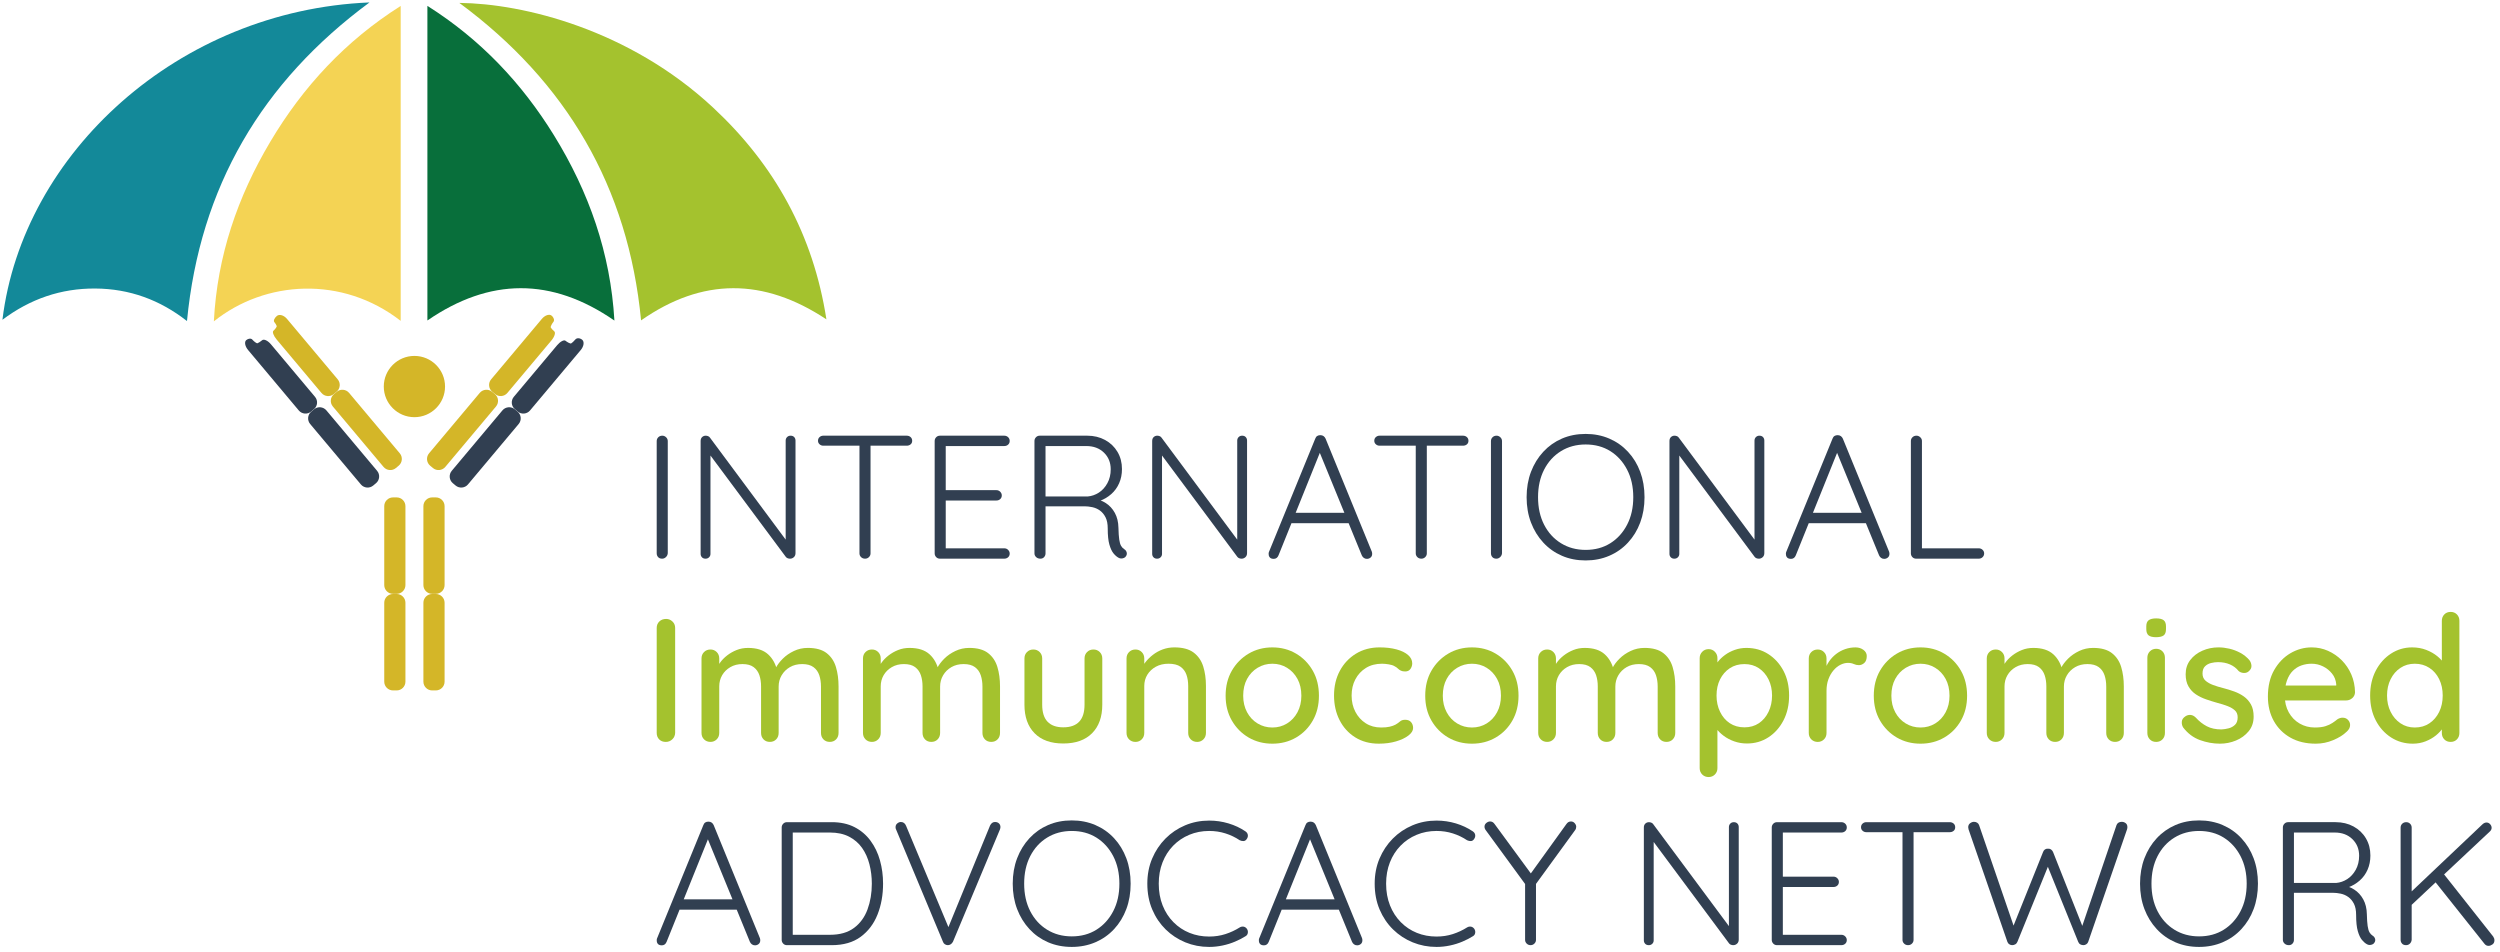 <?xml version="1.0" encoding="UTF-8"?>
<!-- Generator: Adobe Illustrator 16.0.0, SVG Export Plug-In . SVG Version: 6.00 Build 0)  -->
<svg xmlns="http://www.w3.org/2000/svg" xmlns:xlink="http://www.w3.org/1999/xlink" version="1.1" id="Calque_1" x="0px" y="0px" width="514px" height="195.778px" viewBox="0 0 514 195.778" xml:space="preserve">
<path fill="#D4B628" d="M83.358,120.295c0,0.99-0.81,1.798-1.799,1.798h-0.758c-0.989,0-1.799-0.809-1.799-1.798v-16.228  c0-0.99,0.81-1.8,1.799-1.8h0.758c0.989,0,1.799,0.81,1.799,1.8V120.295z"></path>
<path fill="#D4B628" d="M83.358,140.152c0,0.99-0.81,1.799-1.799,1.799h-0.758c-0.989,0-1.799-0.809-1.799-1.799v-16.229  c0-0.99,0.81-1.799,1.799-1.799h0.758c0.989,0,1.799,0.809,1.799,1.799V140.152z"></path>
<path fill="#D4B628" d="M91.407,120.295c0,0.99-0.81,1.798-1.799,1.798H88.85c-0.989,0-1.799-0.809-1.799-1.798v-16.228  c0-0.99,0.81-1.8,1.799-1.8h0.758c0.989,0,1.799,0.81,1.799,1.8V120.295z"></path>
<path fill="#D4B628" d="M91.407,140.152c0,0.99-0.81,1.799-1.799,1.799H88.85c-0.989,0-1.799-0.809-1.799-1.799v-16.229  c0-0.99,0.81-1.799,1.799-1.799h0.758c0.989,0,1.799,0.809,1.799,1.799V140.152z"></path>
<path fill="#313F51" d="M77.535,96.804c0.636,0.758,0.536,1.899-0.222,2.535l-0.58,0.487c-0.758,0.636-1.899,0.535-2.535-0.223  L63.767,87.172c-0.636-0.758-0.536-1.898,0.222-2.534l0.58-0.487c0.758-0.637,1.899-0.537,2.535,0.221L77.535,96.804z"></path>
<path fill="#D4B628" d="M82.198,93.204c0.636,0.758,0.536,1.899-0.222,2.535l-0.58,0.487c-0.758,0.636-1.899,0.536-2.535-0.222  L68.43,83.572c-0.636-0.758-0.536-1.898,0.222-2.534l0.58-0.487c0.758-0.637,1.898-0.537,2.535,0.221L82.198,93.204z"></path>
<path fill="#313F51" d="M92.875,96.804c-0.636,0.758-0.536,1.899,0.222,2.535l0.58,0.487c0.758,0.636,1.899,0.535,2.535-0.223  l10.431-12.432c0.636-0.758,0.536-1.898-0.222-2.534l-0.58-0.487c-0.758-0.637-1.898-0.537-2.535,0.221L92.875,96.804z"></path>
<path fill="#D4B628" d="M88.211,93.204c-0.636,0.758-0.536,1.899,0.222,2.535l0.58,0.487c0.758,0.636,1.899,0.536,2.535-0.222  l10.431-12.432c0.636-0.758,0.536-1.898-0.222-2.534l-0.58-0.487c-0.758-0.637-1.899-0.537-2.535,0.221L88.211,93.204z"></path>
<path fill="#D4B628" d="M59.003,65.562c-0.636-0.758-1.572-1.029-2.08-0.603c-0.509,0.427-0.745,0.989-0.525,1.251  c0.219,0.262,0.442,0.627,0.494,0.812c0.052,0.185-0.399,0.75-0.674,0.981s0.02,1.04,0.656,1.798l9.224,10.993  c0.636,0.758,1.776,0.857,2.534,0.221l0.581-0.487c0.758-0.636,0.857-1.776,0.221-2.534L59.003,65.562z"></path>
<path fill="#D4B628" d="M113.96,68.125c-0.317-0.266-0.644-0.625-0.728-0.798c-0.083-0.173,0.288-0.839,0.55-1.151  c0.263-0.313,0.095-0.889-0.371-1.28c-0.467-0.392-1.369-0.092-2.005,0.666l-10.431,12.432c-0.636,0.758-0.537,1.898,0.221,2.534  l0.581,0.487c0.758,0.636,1.898,0.536,2.534-0.222l9.069-10.807C114.016,69.228,114.277,68.391,113.96,68.125"></path>
<path fill="#313F51" d="M55.702,70.785c-0.636-0.758-1.444-1.136-1.797-0.841c-0.352,0.295-0.791,0.58-0.976,0.632  c-0.185,0.052-0.776-0.429-1.038-0.741c-0.262-0.313-0.829-0.272-1.26,0.09c-0.432,0.362-0.264,1.278,0.372,2.036l10.431,12.432  c0.636,0.758,1.777,0.858,2.535,0.222l0.58-0.487c0.758-0.636,0.858-1.777,0.222-2.535L55.702,70.785z"></path>
<path fill="#313F51" d="M119.703,69.861c-0.473-0.397-1.109-0.424-1.414-0.061s-0.696,0.729-0.869,0.812  c-0.173,0.084-0.837-0.286-1.147-0.547c-0.311-0.26-1.085,0.147-1.721,0.905l-8.914,10.622c-0.636,0.758-0.536,1.899,0.222,2.535  l0.58,0.487c0.758,0.636,1.899,0.536,2.535-0.222l10.431-12.431C120.042,71.203,120.176,70.258,119.703,69.861"></path>
<path fill="#A4C22E" d="M131.806,65.871c12.581-8.801,25.2-8.768,38.103-0.212c-2.686-17.353-10.607-31.724-23.294-43.539  C129.385,6.076,107.606,0.732,94.438,0.596C116.418,16.822,129.163,38.407,131.806,65.871"></path>
<path fill="#138999" d="M75.971,0.5C36.707,2.124,4.675,31.464,0.5,65.745c5.716-4.292,12.039-6.467,19.082-6.425  c7.043,0.041,13.312,2.339,18.861,6.689C41.1,38.441,53.83,16.848,75.971,0.5"></path>
<path fill="#086F3B" d="M126.323,65.908c-0.805-13.87-5.232-26.432-12.421-38.081C107.259,17.062,98.77,8.085,87.872,1.209v64.681  C100.666,57.103,113.387,56.976,126.323,65.908"></path>
<path fill="#F4D354" d="M82.381,65.97V1.221C71.029,8.405,62.298,17.824,55.577,29.132c-6.724,11.312-10.906,23.446-11.608,36.939  C54.507,57.624,70.357,56.616,82.381,65.97"></path>
<path fill="#D4B628" d="M91.501,79.474c0,3.478-2.819,6.297-6.297,6.297c-3.477,0-6.297-2.819-6.297-6.297s2.82-6.297,6.297-6.297  C88.683,73.177,91.501,75.996,91.501,79.474"></path>
<path fill="#313F51" d="M137.293,113.744c-0.024,0.312-0.15,0.578-0.379,0.795c-0.23,0.216-0.487,0.325-0.776,0.325  c-0.362,0-0.638-0.109-0.831-0.325c-0.194-0.217-0.289-0.482-0.289-0.795V90.697c0-0.313,0.108-0.579,0.324-0.795  c0.218-0.216,0.494-0.325,0.832-0.325c0.288,0,0.547,0.109,0.777,0.325c0.227,0.216,0.342,0.482,0.342,0.795V113.744z"></path>
<path fill="#313F51" d="M162.545,89.577c0.313,0,0.56,0.096,0.741,0.288c0.181,0.194,0.27,0.434,0.27,0.723v23.121  c0,0.36-0.114,0.643-0.342,0.848c-0.23,0.204-0.488,0.308-0.778,0.308c-0.167,0-0.33-0.029-0.486-0.09  c-0.158-0.061-0.284-0.151-0.38-0.272l-16.111-21.674l0.613-0.361v21.421c0,0.267-0.096,0.494-0.288,0.687  c-0.195,0.193-0.434,0.29-0.724,0.29c-0.313,0-0.56-0.097-0.741-0.29c-0.179-0.192-0.27-0.42-0.27-0.687V90.66  c0-0.336,0.103-0.601,0.307-0.795c0.205-0.192,0.451-0.288,0.741-0.288c0.144,0,0.301,0.031,0.469,0.09  c0.169,0.06,0.301,0.163,0.398,0.307l15.931,21.458l-0.361,0.651V90.588c0-0.289,0.095-0.529,0.289-0.723  C162.014,89.673,162.255,89.577,162.545,89.577"></path>
<path fill="#313F51" d="M169.264,91.636c-0.289,0-0.542-0.097-0.758-0.289c-0.218-0.193-0.325-0.434-0.325-0.722  c0-0.313,0.107-0.566,0.325-0.76c0.216-0.192,0.469-0.288,0.758-0.288h17.159c0.313,0,0.579,0.096,0.795,0.288  c0.218,0.194,0.325,0.447,0.325,0.76s-0.107,0.559-0.325,0.739c-0.216,0.181-0.482,0.272-0.795,0.272H169.264z M177.862,114.864  c-0.338,0-0.614-0.109-0.831-0.325c-0.217-0.217-0.324-0.47-0.324-0.758V90.769h2.275v23.012c0,0.288-0.109,0.541-0.325,0.758  C178.439,114.755,178.175,114.864,177.862,114.864"></path>
<path fill="#313F51" d="M193.25,89.577h13.222c0.313,0,0.578,0.103,0.795,0.307c0.216,0.205,0.325,0.463,0.325,0.776  s-0.109,0.566-0.325,0.759c-0.217,0.194-0.482,0.289-0.795,0.289h-12.39l0.36-0.614v10.151l-0.397-0.47h10.801  c0.313,0,0.579,0.108,0.795,0.325c0.216,0.217,0.325,0.47,0.325,0.76c0,0.312-0.109,0.565-0.325,0.758  c-0.216,0.192-0.482,0.288-0.795,0.288h-10.729l0.325-0.36v10.403l-0.179-0.216h12.209c0.313,0,0.578,0.107,0.795,0.323  c0.216,0.219,0.325,0.472,0.325,0.76c0,0.312-0.109,0.565-0.325,0.758c-0.217,0.193-0.482,0.29-0.795,0.29H193.25  c-0.313,0-0.572-0.109-0.776-0.325c-0.204-0.217-0.307-0.47-0.307-0.758V90.66c0-0.289,0.103-0.542,0.307-0.758  C192.678,89.686,192.938,89.577,193.25,89.577"></path>
<path fill="#313F51" d="M213.914,114.863c-0.361,0-0.657-0.107-0.885-0.324c-0.229-0.218-0.344-0.471-0.344-0.759v-23.12  c0-0.29,0.103-0.543,0.308-0.759c0.204-0.216,0.463-0.325,0.776-0.325h9.754c1.373,0,2.6,0.296,3.685,0.885  c1.084,0.591,1.933,1.404,2.546,2.439c0.615,1.035,0.922,2.215,0.922,3.539c0,1.06-0.193,2.03-0.578,2.909  c-0.385,0.879-0.927,1.626-1.626,2.239c-0.699,0.614-1.481,1.079-2.349,1.391l-1.264-0.433c0.891,0.096,1.722,0.391,2.493,0.885  s1.391,1.169,1.861,2.023c0.469,0.854,0.716,1.873,0.74,3.053c0.025,1.035,0.077,1.842,0.163,2.419  c0.084,0.578,0.21,1.012,0.379,1.301c0.169,0.29,0.385,0.519,0.65,0.688c0.241,0.144,0.404,0.35,0.488,0.613  c0.083,0.266,0.054,0.519-0.09,0.76c-0.097,0.191-0.241,0.33-0.434,0.414c-0.192,0.085-0.385,0.127-0.577,0.127  c-0.194,0-0.375-0.049-0.543-0.146c-0.361-0.191-0.71-0.492-1.048-0.902c-0.336-0.409-0.62-1.011-0.848-1.807  c-0.229-0.795-0.344-1.902-0.344-3.323c0-0.938-0.15-1.704-0.451-2.295c-0.301-0.589-0.687-1.052-1.155-1.39  c-0.471-0.337-0.988-0.566-1.554-0.688c-0.566-0.119-1.103-0.18-1.608-0.18h-8.417l0.397-0.541v10.223  c0,0.288-0.096,0.541-0.288,0.759C214.479,114.756,214.226,114.863,213.914,114.863 M214.564,102.076h9.068  c0.817-0.072,1.583-0.338,2.293-0.796c0.71-0.457,1.295-1.101,1.752-1.932c0.457-0.832,0.687-1.789,0.687-2.872  c0-1.373-0.465-2.511-1.391-3.415c-0.927-0.902-2.137-1.353-3.631-1.353h-8.634l0.253-0.471v11.344L214.564,102.076z"></path>
<path fill="#313F51" d="M255.385,89.577c0.312,0,0.561,0.096,0.74,0.288c0.182,0.194,0.271,0.434,0.271,0.723v23.121  c0,0.36-0.114,0.643-0.342,0.848c-0.229,0.204-0.487,0.308-0.778,0.308c-0.167,0-0.331-0.029-0.486-0.09  c-0.158-0.061-0.284-0.151-0.38-0.272l-16.111-21.674l0.613-0.361v21.421c0,0.267-0.096,0.494-0.288,0.687  c-0.195,0.193-0.434,0.29-0.724,0.29c-0.313,0-0.56-0.097-0.741-0.29c-0.179-0.192-0.27-0.42-0.27-0.687V90.66  c0-0.336,0.103-0.601,0.307-0.795c0.205-0.192,0.451-0.288,0.741-0.288c0.144,0,0.301,0.031,0.469,0.09  c0.169,0.06,0.301,0.163,0.398,0.307l15.931,21.458l-0.361,0.651V90.588c0-0.289,0.095-0.529,0.289-0.723  C254.854,89.673,255.095,89.577,255.385,89.577"></path>
<path fill="#313F51" d="M271.641,92.396l-8.779,21.782c-0.097,0.24-0.229,0.422-0.396,0.543c-0.17,0.12-0.362,0.18-0.58,0.18  c-0.36,0-0.626-0.091-0.793-0.272c-0.169-0.18-0.253-0.401-0.253-0.667c-0.025-0.119-0.013-0.264,0.035-0.433l9.537-23.337  c0.097-0.266,0.234-0.453,0.416-0.56c0.181-0.109,0.391-0.163,0.632-0.163c0.265,0,0.488,0.066,0.669,0.198  c0.181,0.133,0.319,0.308,0.414,0.525l9.502,23.228c0.047,0.145,0.072,0.289,0.072,0.434c0,0.338-0.109,0.596-0.325,0.775  c-0.218,0.182-0.47,0.272-0.758,0.272c-0.242,0-0.453-0.066-0.634-0.199c-0.18-0.131-0.319-0.306-0.416-0.523l-8.993-21.963  L271.641,92.396z M264.958,107.567l0.903-2.131h11.198l0.434,2.131H264.958z"></path>
<path fill="#313F51" d="M283.635,91.636c-0.289,0-0.541-0.097-0.757-0.289c-0.219-0.193-0.325-0.434-0.325-0.722  c0-0.313,0.106-0.566,0.325-0.76c0.216-0.192,0.468-0.288,0.757-0.288h17.16c0.312,0,0.578,0.096,0.795,0.288  c0.217,0.194,0.324,0.447,0.324,0.76s-0.107,0.559-0.324,0.739c-0.217,0.181-0.482,0.272-0.795,0.272H283.635z M292.232,114.864  c-0.338,0-0.613-0.109-0.83-0.325c-0.217-0.217-0.324-0.47-0.324-0.758V90.769h2.275v23.012c0,0.288-0.109,0.541-0.326,0.758  C292.811,114.755,292.547,114.864,292.232,114.864"></path>
<path fill="#313F51" d="M308.814,113.744c-0.023,0.312-0.15,0.578-0.379,0.795c-0.23,0.216-0.488,0.325-0.777,0.325  c-0.361,0-0.637-0.109-0.83-0.325c-0.195-0.217-0.289-0.482-0.289-0.795V90.697c0-0.313,0.107-0.579,0.324-0.795  c0.217-0.216,0.494-0.325,0.832-0.325c0.287,0,0.547,0.109,0.777,0.325c0.227,0.216,0.342,0.482,0.342,0.795V113.744z"></path>
<path fill="#313F51" d="M338.113,102.22c0,1.904-0.297,3.645-0.887,5.221c-0.588,1.577-1.426,2.95-2.512,4.117  c-1.082,1.169-2.363,2.073-3.846,2.709c-1.48,0.639-3.102,0.959-4.859,0.959c-1.781,0-3.406-0.32-4.877-0.959  c-1.471-0.636-2.746-1.54-3.828-2.709c-1.084-1.167-1.928-2.54-2.531-4.117c-0.6-1.576-0.902-3.316-0.902-5.221  c0-1.902,0.303-3.642,0.902-5.22c0.604-1.577,1.447-2.95,2.531-4.117c1.082-1.169,2.357-2.071,3.828-2.71  c1.471-0.638,3.096-0.957,4.877-0.957c1.758,0,3.379,0.319,4.859,0.957c1.482,0.639,2.764,1.541,3.846,2.71  c1.086,1.167,1.924,2.54,2.512,4.117C337.816,98.578,338.113,100.317,338.113,102.22 M335.801,102.22  c0-2.143-0.42-4.028-1.266-5.653c-0.844-1.626-1.992-2.896-3.447-3.812c-1.459-0.914-3.152-1.371-5.078-1.371  c-1.902,0-3.596,0.457-5.074,1.371c-1.482,0.916-2.637,2.186-3.469,3.812c-0.832,1.625-1.246,3.51-1.246,5.653  c0,2.146,0.414,4.029,1.246,5.655c0.832,1.624,1.986,2.896,3.469,3.81c1.479,0.916,3.172,1.373,5.074,1.373  c1.926,0,3.619-0.457,5.078-1.373c1.455-0.914,2.604-2.186,3.447-3.81C335.381,106.249,335.801,104.365,335.801,102.22"></path>
<path fill="#313F51" d="M361.734,89.577c0.316,0,0.562,0.096,0.742,0.288c0.182,0.194,0.27,0.434,0.27,0.723v23.121  c0,0.36-0.113,0.643-0.342,0.848c-0.229,0.204-0.486,0.308-0.777,0.308c-0.168,0-0.33-0.029-0.486-0.09  c-0.158-0.061-0.285-0.151-0.379-0.272l-16.113-21.674l0.615-0.361v21.421c0,0.267-0.098,0.494-0.289,0.687  c-0.193,0.193-0.434,0.29-0.723,0.29c-0.314,0-0.562-0.097-0.74-0.29c-0.18-0.192-0.271-0.42-0.271-0.687V90.66  c0-0.336,0.104-0.601,0.307-0.795c0.205-0.192,0.453-0.288,0.74-0.288c0.145,0,0.303,0.031,0.471,0.09  c0.168,0.06,0.299,0.163,0.396,0.307l15.932,21.458l-0.361,0.651V90.588c0-0.289,0.096-0.529,0.291-0.723  C361.207,89.673,361.447,89.577,361.734,89.577"></path>
<path fill="#313F51" d="M377.992,92.396l-8.777,21.782c-0.098,0.24-0.23,0.422-0.398,0.543c-0.168,0.12-0.361,0.18-0.578,0.18  c-0.359,0-0.627-0.091-0.795-0.272c-0.166-0.18-0.252-0.401-0.252-0.667c-0.023-0.119-0.012-0.264,0.035-0.433l9.537-23.337  c0.096-0.266,0.236-0.453,0.418-0.56c0.178-0.109,0.391-0.163,0.631-0.163c0.266,0,0.488,0.066,0.668,0.198  c0.184,0.133,0.32,0.308,0.414,0.525l9.502,23.228c0.047,0.145,0.074,0.289,0.074,0.434c0,0.338-0.109,0.596-0.328,0.775  c-0.217,0.182-0.469,0.272-0.758,0.272c-0.24,0-0.453-0.066-0.631-0.199c-0.18-0.131-0.32-0.306-0.416-0.523l-8.994-21.963  L377.992,92.396z M371.311,107.567l0.902-2.131h11.197l0.436,2.131H371.311z"></path>
<path fill="#313F51" d="M406.82,112.732c0.312,0,0.58,0.104,0.795,0.308c0.217,0.205,0.326,0.45,0.326,0.74  c0,0.313-0.109,0.572-0.326,0.776c-0.215,0.204-0.482,0.307-0.795,0.307h-12.861c-0.311,0-0.57-0.107-0.777-0.323  c-0.201-0.219-0.305-0.472-0.305-0.76v-23.12c0-0.29,0.109-0.543,0.324-0.759c0.217-0.216,0.494-0.325,0.832-0.325  c0.287,0,0.547,0.109,0.775,0.325c0.229,0.216,0.344,0.469,0.344,0.759v22.686l-0.688-0.614H406.82z"></path>
<path fill="#A4C22E" d="M138.811,150.697c-0.024,0.529-0.223,0.969-0.595,1.318c-0.375,0.348-0.813,0.523-1.319,0.523  c-0.579,0-1.036-0.176-1.373-0.523c-0.338-0.35-0.505-0.789-0.505-1.318v-21.604c0-0.529,0.18-0.969,0.541-1.318  c0.361-0.35,0.832-0.523,1.409-0.523c0.481,0,0.909,0.174,1.282,0.523s0.56,0.789,0.56,1.318V150.697z"></path>
<path fill="#A4C22E" d="M153.802,133.212c1.783,0,3.156,0.439,4.119,1.318c0.963,0.879,1.6,2.064,1.915,3.559l-0.579-0.182  l0.253-0.578c0.313-0.625,0.789-1.258,1.427-1.896c0.638-0.639,1.402-1.168,2.295-1.59c0.89-0.422,1.841-0.631,2.853-0.631  c1.662,0,2.95,0.355,3.866,1.064c0.914,0.711,1.553,1.662,1.913,2.854c0.362,1.191,0.543,2.523,0.543,3.992v9.574  c0,0.529-0.169,0.967-0.506,1.318c-0.338,0.348-0.772,0.521-1.301,0.521s-0.963-0.174-1.301-0.521  c-0.336-0.352-0.505-0.789-0.505-1.318v-9.537c0-0.844-0.115-1.613-0.343-2.312c-0.229-0.699-0.626-1.258-1.192-1.68  c-0.566-0.422-1.343-0.633-2.33-0.633c-0.964,0-1.806,0.211-2.529,0.633c-0.722,0.422-1.288,0.98-1.698,1.68  c-0.409,0.699-0.613,1.469-0.613,2.312v9.537c0,0.529-0.169,0.967-0.506,1.318c-0.338,0.348-0.772,0.521-1.301,0.521  c-0.53,0-0.964-0.174-1.301-0.521c-0.338-0.352-0.505-0.789-0.505-1.318v-9.574c0-0.842-0.115-1.607-0.343-2.295  c-0.229-0.686-0.62-1.238-1.174-1.66c-0.554-0.422-1.325-0.633-2.312-0.633c-0.94,0-1.77,0.211-2.493,0.633  c-0.722,0.422-1.282,0.975-1.68,1.66c-0.397,0.688-0.596,1.453-0.596,2.295v9.574c0,0.529-0.175,0.967-0.523,1.318  c-0.35,0.348-0.778,0.521-1.283,0.521c-0.529,0-0.97-0.174-1.319-0.521c-0.35-0.352-0.523-0.789-0.523-1.318v-15.318  c0-0.529,0.173-0.969,0.523-1.318c0.349-0.348,0.79-0.523,1.319-0.523c0.505,0,0.933,0.176,1.283,0.523  c0.348,0.35,0.523,0.789,0.523,1.318v2.131l-0.686,0.398c0.167-0.529,0.445-1.07,0.83-1.625c0.385-0.555,0.873-1.061,1.464-1.518  c0.59-0.457,1.245-0.832,1.969-1.119C152.176,133.355,152.96,133.212,153.802,133.212"></path>
<path fill="#A4C22E" d="M187,133.212c1.783,0,3.156,0.439,4.119,1.318c0.962,0.879,1.6,2.064,1.915,3.559l-0.579-0.182l0.253-0.578  c0.313-0.625,0.789-1.258,1.427-1.896c0.638-0.639,1.402-1.168,2.295-1.59c0.89-0.422,1.841-0.631,2.853-0.631  c1.662,0,2.95,0.355,3.866,1.064c0.914,0.711,1.553,1.662,1.913,2.854c0.362,1.191,0.543,2.523,0.543,3.992v9.574  c0,0.529-0.169,0.967-0.506,1.318c-0.338,0.348-0.772,0.521-1.301,0.521c-0.529,0-0.963-0.174-1.301-0.521  c-0.336-0.352-0.505-0.789-0.505-1.318v-9.537c0-0.844-0.115-1.613-0.343-2.312c-0.229-0.699-0.626-1.258-1.192-1.68  s-1.343-0.633-2.33-0.633c-0.964,0-1.806,0.211-2.529,0.633c-0.722,0.422-1.288,0.98-1.698,1.68  c-0.409,0.699-0.613,1.469-0.613,2.312v9.537c0,0.529-0.169,0.967-0.506,1.318c-0.338,0.348-0.772,0.521-1.301,0.521  c-0.53,0-0.964-0.174-1.301-0.521c-0.338-0.352-0.505-0.789-0.505-1.318v-9.574c0-0.842-0.115-1.607-0.343-2.295  c-0.229-0.686-0.62-1.238-1.174-1.66s-1.325-0.633-2.312-0.633c-0.94,0-1.77,0.211-2.493,0.633c-0.722,0.422-1.282,0.975-1.68,1.66  c-0.397,0.688-0.596,1.453-0.596,2.295v9.574c0,0.529-0.175,0.967-0.523,1.318c-0.35,0.348-0.778,0.521-1.283,0.521  c-0.529,0-0.97-0.174-1.319-0.521c-0.35-0.352-0.523-0.789-0.523-1.318v-15.318c0-0.529,0.173-0.969,0.523-1.318  c0.349-0.348,0.79-0.523,1.319-0.523c0.505,0,0.933,0.176,1.283,0.523c0.348,0.35,0.523,0.789,0.523,1.318v2.131l-0.686,0.398  c0.167-0.529,0.445-1.07,0.83-1.625c0.385-0.555,0.873-1.061,1.464-1.518c0.59-0.457,1.245-0.832,1.969-1.119  C185.374,133.355,186.158,133.212,187,133.212"></path>
<path fill="#A4C22E" d="M224.823,133.537c0.506,0,0.933,0.174,1.283,0.523c0.349,0.35,0.524,0.789,0.524,1.318v9.5  c0,2.506-0.699,4.463-2.095,5.871c-1.398,1.408-3.374,2.113-5.925,2.113c-2.554,0-4.522-0.705-5.906-2.113  c-1.385-1.408-2.077-3.365-2.077-5.871v-9.5c0-0.529,0.173-0.969,0.523-1.318c0.348-0.35,0.789-0.523,1.318-0.523  c0.506,0,0.934,0.174,1.284,0.523c0.348,0.35,0.523,0.789,0.523,1.318v9.5c0,1.566,0.367,2.734,1.101,3.506  c0.735,0.77,1.812,1.154,3.234,1.154c1.445,0,2.534-0.385,3.269-1.154c0.735-0.771,1.102-1.939,1.102-3.506v-9.5  c0-0.529,0.174-0.969,0.523-1.318C223.853,133.71,224.293,133.537,224.823,133.537"></path>
<path fill="#A4C22E" d="M241.44,133.103c1.711,0,3.035,0.355,3.975,1.066c0.939,0.711,1.595,1.662,1.968,2.854  c0.373,1.191,0.56,2.523,0.56,3.99v9.682c0,0.531-0.175,0.971-0.523,1.32c-0.35,0.348-0.778,0.523-1.284,0.523  c-0.529,0-0.968-0.176-1.318-0.523c-0.348-0.35-0.523-0.789-0.523-1.32v-9.645c0-0.867-0.121-1.645-0.362-2.33  s-0.65-1.234-1.227-1.645c-0.58-0.408-1.398-0.613-2.458-0.613c-0.988,0-1.854,0.205-2.6,0.613c-0.747,0.41-1.332,0.959-1.753,1.645  s-0.632,1.463-0.632,2.33v9.645c0,0.531-0.175,0.971-0.523,1.32c-0.35,0.348-0.777,0.523-1.283,0.523  c-0.529,0-0.97-0.176-1.319-0.523c-0.349-0.35-0.523-0.789-0.523-1.32v-15.316c0-0.529,0.174-0.969,0.523-1.318  c0.349-0.348,0.79-0.523,1.319-0.523c0.506,0,0.933,0.176,1.283,0.523c0.348,0.35,0.523,0.789,0.523,1.318v2.023l-0.649,0.361  c0.167-0.531,0.463-1.066,0.885-1.607c0.42-0.543,0.932-1.049,1.534-1.518c0.601-0.469,1.276-0.844,2.023-1.119  S240.598,133.103,241.44,133.103"></path>
<path fill="#A4C22E" d="M271.172,143.039c0,1.926-0.422,3.629-1.267,5.111c-0.842,1.48-1.984,2.643-3.43,3.486  c-1.445,0.842-3.071,1.264-4.878,1.264c-1.806,0-3.432-0.422-4.877-1.264c-1.445-0.844-2.594-2.006-3.45-3.486  c-0.855-1.482-1.281-3.186-1.281-5.111c0-1.953,0.426-3.668,1.281-5.15c0.856-1.479,2.005-2.648,3.45-3.502  c1.445-0.855,3.071-1.283,4.877-1.283c1.807,0,3.433,0.428,4.878,1.283c1.445,0.854,2.588,2.023,3.43,3.502  C270.75,139.371,271.172,141.085,271.172,143.039 M267.559,143.039c0-1.324-0.265-2.477-0.795-3.451  c-0.529-0.975-1.247-1.74-2.149-2.293c-0.902-0.555-1.909-0.832-3.017-0.832c-1.108,0-2.119,0.277-3.033,0.832  c-0.916,0.553-1.639,1.318-2.169,2.293s-0.795,2.127-0.795,3.451c0,1.275,0.265,2.408,0.795,3.395  c0.53,0.988,1.253,1.76,2.169,2.312c0.914,0.555,1.925,0.83,3.033,0.83c1.107,0,2.114-0.275,3.017-0.83  c0.902-0.553,1.62-1.324,2.149-2.312C267.294,145.447,267.559,144.314,267.559,143.039"></path>
<path fill="#A4C22E" d="M283.67,133.103c1.301,0,2.457,0.141,3.469,0.416s1.799,0.662,2.365,1.154  c0.566,0.494,0.85,1.066,0.85,1.717c0,0.41-0.121,0.789-0.361,1.139c-0.242,0.348-0.602,0.523-1.084,0.523  c-0.361,0-0.658-0.055-0.885-0.164c-0.23-0.107-0.434-0.252-0.615-0.432c-0.18-0.182-0.414-0.344-0.703-0.488  c-0.266-0.168-0.664-0.295-1.191-0.379c-0.531-0.086-0.988-0.127-1.373-0.127c-1.278,0-2.378,0.289-3.307,0.867  c-0.927,0.578-1.648,1.354-2.167,2.33c-0.518,0.975-0.776,2.09-0.776,3.342s0.259,2.373,0.776,3.359  c0.519,0.988,1.229,1.77,2.132,2.348c0.902,0.578,1.956,0.867,3.161,0.867c0.697,0,1.283-0.055,1.752-0.162  c0.471-0.109,0.861-0.248,1.176-0.414c0.385-0.219,0.703-0.441,0.955-0.67c0.254-0.229,0.609-0.344,1.066-0.344  c0.529,0,0.934,0.162,1.209,0.488c0.279,0.324,0.416,0.729,0.416,1.209c0,0.531-0.318,1.043-0.957,1.537s-1.486,0.898-2.547,1.209  c-1.059,0.314-2.24,0.471-3.539,0.471c-1.855,0-3.475-0.434-4.86-1.301s-2.457-2.047-3.215-3.541  c-0.759-1.492-1.138-3.178-1.138-5.057c0-1.902,0.396-3.596,1.192-5.076c0.794-1.482,1.896-2.654,3.305-3.521  C280.184,133.537,281.816,133.103,283.67,133.103"></path>
<path fill="#A4C22E" d="M312.209,143.039c0,1.926-0.422,3.629-1.266,5.111c-0.842,1.48-1.984,2.643-3.43,3.486  c-1.445,0.842-3.072,1.264-4.879,1.264c-1.805,0-3.432-0.422-4.877-1.264c-1.445-0.844-2.594-2.006-3.449-3.486  c-0.855-1.482-1.281-3.186-1.281-5.111c0-1.953,0.426-3.668,1.281-5.15c0.855-1.479,2.004-2.648,3.449-3.502  c1.445-0.855,3.072-1.283,4.877-1.283c1.807,0,3.434,0.428,4.879,1.283c1.445,0.854,2.588,2.023,3.43,3.502  C311.787,139.371,312.209,141.085,312.209,143.039 M308.596,143.039c0-1.324-0.264-2.477-0.795-3.451  c-0.529-0.975-1.246-1.74-2.148-2.293c-0.902-0.555-1.91-0.832-3.018-0.832s-2.119,0.277-3.033,0.832  c-0.916,0.553-1.639,1.318-2.168,2.293c-0.531,0.975-0.795,2.127-0.795,3.451c0,1.275,0.264,2.408,0.795,3.395  c0.529,0.988,1.252,1.76,2.168,2.312c0.914,0.555,1.926,0.83,3.033,0.83s2.115-0.275,3.018-0.83  c0.902-0.553,1.619-1.324,2.148-2.312C308.332,145.447,308.596,144.314,308.596,143.039"></path>
<path fill="#A4C22E" d="M325.826,133.212c1.783,0,3.156,0.439,4.117,1.318c0.965,0.879,1.602,2.064,1.918,3.559l-0.58-0.182  l0.254-0.578c0.311-0.625,0.787-1.258,1.426-1.896c0.637-0.639,1.402-1.168,2.295-1.59c0.891-0.422,1.84-0.631,2.852-0.631  c1.664,0,2.951,0.355,3.865,1.064c0.914,0.711,1.557,1.662,1.914,2.854c0.361,1.191,0.545,2.523,0.545,3.992v9.574  c0,0.529-0.172,0.967-0.506,1.318c-0.338,0.348-0.773,0.521-1.303,0.521s-0.961-0.174-1.299-0.521  c-0.338-0.352-0.506-0.789-0.506-1.318v-9.537c0-0.844-0.115-1.613-0.344-2.312c-0.23-0.699-0.627-1.258-1.191-1.68  c-0.566-0.422-1.342-0.633-2.33-0.633c-0.965,0-1.805,0.211-2.529,0.633c-0.723,0.422-1.287,0.98-1.699,1.68  c-0.408,0.699-0.611,1.469-0.611,2.312v9.537c0,0.529-0.17,0.967-0.506,1.318c-0.338,0.348-0.773,0.521-1.303,0.521  c-0.527,0-0.963-0.174-1.299-0.521c-0.338-0.352-0.506-0.789-0.506-1.318v-9.574c0-0.842-0.115-1.607-0.342-2.295  c-0.23-0.686-0.621-1.238-1.174-1.66c-0.555-0.422-1.326-0.633-2.312-0.633c-0.939,0-1.77,0.211-2.494,0.633  c-0.721,0.422-1.281,0.975-1.68,1.66c-0.396,0.688-0.596,1.453-0.596,2.295v9.574c0,0.529-0.176,0.967-0.523,1.318  c-0.35,0.348-0.777,0.521-1.283,0.521c-0.527,0-0.969-0.174-1.318-0.521c-0.35-0.352-0.523-0.789-0.523-1.318v-15.318  c0-0.529,0.174-0.969,0.523-1.318c0.35-0.348,0.791-0.523,1.318-0.523c0.506,0,0.934,0.176,1.283,0.523  c0.348,0.35,0.523,0.789,0.523,1.318v2.131l-0.686,0.398c0.166-0.529,0.445-1.07,0.83-1.625s0.873-1.061,1.463-1.518  s1.246-0.832,1.971-1.119C324.201,133.355,324.984,133.212,325.826,133.212"></path>
<path fill="#A4C22E" d="M359.061,133.212c1.686,0,3.184,0.42,4.498,1.264c1.311,0.844,2.354,1.992,3.125,3.449  c0.77,1.457,1.154,3.148,1.154,5.076c0,1.926-0.385,3.631-1.154,5.111c-0.771,1.48-1.805,2.643-3.109,3.486  c-1.299,0.844-2.768,1.264-4.404,1.264c-0.916,0-1.783-0.145-2.604-0.434c-0.816-0.289-1.541-0.668-2.166-1.137  c-0.627-0.469-1.137-0.969-1.535-1.5c-0.396-0.529-0.643-1.012-0.74-1.445l0.977-0.506v10.08c0,0.529-0.178,0.969-0.523,1.318  c-0.35,0.348-0.779,0.523-1.285,0.523c-0.529,0-0.971-0.176-1.316-0.523c-0.35-0.35-0.525-0.789-0.525-1.318v-22.615  c0-0.506,0.176-0.939,0.525-1.299c0.346-0.361,0.787-0.543,1.316-0.543c0.506,0,0.936,0.182,1.285,0.543  c0.346,0.359,0.523,0.793,0.523,1.299v2.492l-0.58-0.324c0.074-0.457,0.301-0.934,0.689-1.428c0.385-0.494,0.869-0.957,1.461-1.391  c0.59-0.434,1.264-0.781,2.021-1.047S358.242,133.212,359.061,133.212 M358.662,136.535c-1.154,0-2.16,0.285-3.016,0.848  c-0.855,0.568-1.521,1.332-2.004,2.295s-0.723,2.072-0.723,3.324c0,1.229,0.24,2.342,0.723,3.34c0.482,1,1.148,1.783,2.004,2.35  s1.861,0.848,3.016,0.848c1.133,0,2.121-0.281,2.965-0.848c0.84-0.566,1.506-1.35,1.986-2.35c0.48-0.998,0.721-2.111,0.721-3.34  s-0.24-2.33-0.721-3.307c-0.48-0.975-1.146-1.744-1.986-2.312C360.783,136.82,359.795,136.535,358.662,136.535"></path>
<path fill="#A4C22E" d="M373.727,152.539c-0.529,0-0.971-0.176-1.32-0.523c-0.35-0.35-0.523-0.791-0.523-1.318v-15.318  c0-0.529,0.174-0.969,0.523-1.318s0.791-0.523,1.32-0.523c0.506,0,0.932,0.174,1.281,0.523c0.352,0.35,0.523,0.789,0.523,1.318  v4.047l-0.361-1.555c0.195-0.672,0.488-1.301,0.885-1.877c0.4-0.578,0.873-1.084,1.43-1.518c0.553-0.434,1.172-0.771,1.861-1.012  c0.684-0.242,1.4-0.361,2.148-0.361c0.625,0,1.166,0.17,1.625,0.506c0.455,0.338,0.686,0.758,0.686,1.264  c0,0.652-0.168,1.125-0.506,1.428c-0.338,0.301-0.711,0.451-1.119,0.451c-0.363,0-0.713-0.078-1.049-0.234  c-0.338-0.156-0.732-0.234-1.191-0.234c-0.506,0-1.023,0.131-1.553,0.396s-1.012,0.656-1.447,1.176  c-0.432,0.516-0.775,1.125-1.029,1.822c-0.252,0.699-0.379,1.482-0.379,2.348v8.672c0,0.527-0.172,0.969-0.523,1.318  C374.658,152.363,374.232,152.539,373.727,152.539"></path>
<path fill="#A4C22E" d="M404.434,143.039c0,1.926-0.42,3.629-1.264,5.111c-0.844,1.48-1.988,2.643-3.432,3.486  c-1.445,0.842-3.072,1.264-4.877,1.264c-1.809,0-3.434-0.422-4.877-1.264c-1.447-0.844-2.596-2.006-3.451-3.486  c-0.855-1.482-1.281-3.186-1.281-5.111c0-1.953,0.426-3.668,1.281-5.15c0.855-1.479,2.004-2.648,3.451-3.502  c1.443-0.855,3.068-1.283,4.877-1.283c1.805,0,3.432,0.428,4.877,1.283c1.443,0.854,2.588,2.023,3.432,3.502  C404.014,139.371,404.434,141.085,404.434,143.039 M400.82,143.039c0-1.324-0.266-2.477-0.795-3.451  c-0.527-0.975-1.244-1.74-2.148-2.293c-0.902-0.555-1.91-0.832-3.016-0.832c-1.107,0-2.119,0.277-3.033,0.832  c-0.918,0.553-1.641,1.318-2.17,2.293s-0.793,2.127-0.793,3.451c0,1.275,0.264,2.408,0.793,3.395c0.529,0.988,1.252,1.76,2.17,2.312  c0.914,0.555,1.926,0.83,3.033,0.83c1.105,0,2.113-0.275,3.016-0.83c0.904-0.553,1.621-1.324,2.148-2.312  C400.555,145.447,400.82,144.314,400.82,143.039"></path>
<path fill="#A4C22E" d="M418.051,133.212c1.783,0,3.156,0.439,4.119,1.318s1.602,2.064,1.916,3.559l-0.58-0.182l0.254-0.578  c0.312-0.625,0.787-1.258,1.426-1.896s1.402-1.168,2.297-1.59c0.891-0.422,1.84-0.631,2.852-0.631c1.664,0,2.951,0.355,3.865,1.064  c0.914,0.711,1.555,1.662,1.914,2.854c0.361,1.191,0.543,2.523,0.543,3.992v9.574c0,0.529-0.17,0.967-0.504,1.318  c-0.338,0.348-0.775,0.521-1.303,0.521c-0.529,0-0.963-0.174-1.301-0.521c-0.338-0.352-0.506-0.789-0.506-1.318v-9.537  c0-0.844-0.113-1.613-0.344-2.312c-0.229-0.699-0.625-1.258-1.189-1.68c-0.568-0.422-1.344-0.633-2.332-0.633  c-0.965,0-1.805,0.211-2.527,0.633c-0.725,0.422-1.289,0.98-1.699,1.68s-0.613,1.469-0.613,2.312v9.537  c0,0.529-0.17,0.967-0.504,1.318c-0.338,0.348-0.773,0.521-1.303,0.521s-0.965-0.174-1.299-0.521  c-0.338-0.352-0.506-0.789-0.506-1.318v-9.574c0-0.842-0.115-1.607-0.346-2.295c-0.229-0.686-0.619-1.238-1.172-1.66  c-0.555-0.422-1.326-0.633-2.312-0.633c-0.939,0-1.771,0.211-2.494,0.633c-0.721,0.422-1.281,0.975-1.678,1.66  c-0.398,0.688-0.598,1.453-0.598,2.295v9.574c0,0.529-0.174,0.967-0.523,1.318c-0.35,0.348-0.775,0.521-1.281,0.521  c-0.529,0-0.971-0.174-1.32-0.521c-0.35-0.352-0.523-0.789-0.523-1.318v-15.318c0-0.529,0.174-0.969,0.523-1.318  c0.35-0.348,0.791-0.523,1.32-0.523c0.506,0,0.932,0.176,1.281,0.523c0.35,0.35,0.523,0.789,0.523,1.318v2.131l-0.686,0.398  c0.168-0.529,0.443-1.07,0.83-1.625c0.385-0.555,0.873-1.061,1.463-1.518c0.592-0.457,1.248-0.832,1.971-1.119  C416.424,133.355,417.209,133.212,418.051,133.212"></path>
<path fill="#A4C22E" d="M443.266,131.007c-0.697,0-1.203-0.125-1.518-0.379c-0.311-0.252-0.471-0.68-0.471-1.283v-0.576  c0-0.602,0.172-1.023,0.506-1.266c0.338-0.24,0.846-0.361,1.521-0.361c0.719,0,1.236,0.127,1.551,0.379  c0.312,0.254,0.471,0.67,0.471,1.248v0.576c0,0.627-0.164,1.061-0.486,1.301C444.512,130.888,443.988,131.007,443.266,131.007   M445.109,150.697c0,0.529-0.168,0.969-0.506,1.318c-0.338,0.348-0.771,0.523-1.299,0.523c-0.533,0-0.965-0.176-1.303-0.523  c-0.338-0.35-0.506-0.789-0.506-1.318v-15.463c0-0.529,0.176-0.969,0.523-1.318c0.35-0.348,0.779-0.523,1.285-0.523  c0.527,0,0.961,0.176,1.299,0.523c0.338,0.35,0.506,0.789,0.506,1.318V150.697z"></path>
<path fill="#A4C22E" d="M448.865,149.576c-0.217-0.336-0.314-0.729-0.287-1.174c0.023-0.445,0.275-0.824,0.758-1.139  c0.336-0.217,0.691-0.307,1.064-0.27c0.373,0.035,0.73,0.221,1.068,0.559c0.672,0.748,1.426,1.338,2.258,1.771  c0.828,0.434,1.834,0.648,3.016,0.648c0.482-0.023,0.977-0.102,1.482-0.234c0.504-0.131,0.936-0.371,1.299-0.721  c0.361-0.35,0.541-0.861,0.541-1.537c0-0.602-0.191-1.078-0.576-1.426c-0.385-0.35-0.895-0.645-1.518-0.887  c-0.629-0.24-1.314-0.457-2.061-0.648c-0.77-0.217-1.541-0.457-2.311-0.723c-0.773-0.264-1.477-0.607-2.115-1.029  c-0.637-0.422-1.148-0.971-1.533-1.645c-0.389-0.674-0.58-1.506-0.58-2.492c0-1.133,0.312-2.107,0.941-2.926  c0.623-0.818,1.455-1.459,2.49-1.916c1.037-0.457,2.143-0.686,3.324-0.686c0.725,0,1.467,0.092,2.24,0.27  c0.771,0.182,1.518,0.465,2.24,0.85c0.721,0.387,1.346,0.891,1.879,1.518c0.238,0.312,0.379,0.686,0.414,1.121  c0.035,0.432-0.162,0.83-0.596,1.191c-0.289,0.24-0.639,0.342-1.047,0.307c-0.412-0.037-0.746-0.174-1.012-0.416  c-0.459-0.578-1.049-1.023-1.77-1.336c-0.723-0.312-1.543-0.471-2.457-0.471c-0.459,0-0.936,0.062-1.426,0.182  c-0.494,0.121-0.912,0.35-1.248,0.686c-0.338,0.338-0.504,0.832-0.504,1.482c0,0.602,0.195,1.084,0.594,1.443  c0.398,0.363,0.922,0.664,1.572,0.904c0.648,0.24,1.359,0.459,2.131,0.65c0.746,0.193,1.488,0.422,2.223,0.688  c0.732,0.264,1.396,0.607,1.984,1.027c0.592,0.422,1.074,0.965,1.447,1.627s0.559,1.5,0.559,2.51c0,1.182-0.342,2.188-1.029,3.018  c-0.686,0.83-1.553,1.463-2.6,1.895c-1.049,0.436-2.152,0.652-3.307,0.652c-1.373,0-2.74-0.246-4.102-0.74  C450.957,151.666,449.805,150.802,448.865,149.576"></path>
<path fill="#A4C22E" d="M476.104,152.9c-1.998,0-3.734-0.416-5.203-1.246c-1.467-0.832-2.605-1.975-3.414-3.434  c-0.805-1.455-1.207-3.125-1.207-5.002c0-2.119,0.426-3.932,1.281-5.438c0.855-1.504,1.971-2.66,3.34-3.469  c1.373-0.805,2.832-1.209,4.371-1.209c1.182,0,2.303,0.234,3.359,0.703c1.062,0.471,2.006,1.121,2.838,1.951  c0.828,0.832,1.484,1.807,1.967,2.926c0.482,1.121,0.734,2.344,0.758,3.668c-0.023,0.482-0.213,0.879-0.576,1.193  c-0.361,0.312-0.781,0.469-1.264,0.469h-14.053l-0.867-3.072h13.582l-0.686,0.65v-0.902c-0.072-0.842-0.361-1.578-0.867-2.203  c-0.504-0.627-1.125-1.121-1.859-1.482c-0.736-0.359-1.512-0.541-2.332-0.541c-0.721,0-1.414,0.115-2.076,0.344  c-0.664,0.229-1.252,0.596-1.77,1.102c-0.52,0.506-0.928,1.174-1.229,2.006c-0.303,0.83-0.453,1.859-0.453,3.088  c0,1.324,0.277,2.48,0.832,3.467c0.553,0.988,1.301,1.752,2.24,2.295c0.938,0.541,1.973,0.812,3.107,0.812  c0.891,0,1.617-0.092,2.186-0.271c0.562-0.18,1.047-0.402,1.441-0.668c0.4-0.264,0.742-0.516,1.033-0.758  c0.361-0.219,0.709-0.324,1.047-0.324c0.459,0,0.832,0.15,1.119,0.451c0.289,0.301,0.434,0.654,0.434,1.064  c0,0.529-0.266,1.012-0.795,1.445c-0.648,0.627-1.547,1.18-2.689,1.662C478.553,152.658,477.355,152.9,476.104,152.9"></path>
<path fill="#A4C22E" d="M503.848,125.806c0.527,0,0.963,0.176,1.299,0.523c0.338,0.35,0.506,0.789,0.506,1.318v23.049  c0,0.529-0.168,0.969-0.506,1.318c-0.336,0.348-0.771,0.523-1.299,0.523c-0.529,0-0.965-0.176-1.301-0.523  c-0.338-0.35-0.506-0.789-0.506-1.318v-2.604l0.76,0.037c0,0.457-0.178,0.957-0.523,1.5c-0.352,0.541-0.826,1.061-1.428,1.553  c-0.604,0.494-1.312,0.904-2.133,1.229c-0.816,0.324-1.695,0.488-2.637,0.488c-1.662,0-3.154-0.428-4.48-1.283  c-1.322-0.855-2.373-2.023-3.143-3.504s-1.156-3.186-1.156-5.111c0-1.928,0.387-3.631,1.156-5.113  c0.77-1.48,1.814-2.648,3.125-3.502c1.314-0.855,2.764-1.283,4.354-1.283c1.035,0,1.994,0.17,2.873,0.506  c0.879,0.338,1.643,0.771,2.293,1.301c0.648,0.529,1.154,1.088,1.516,1.68c0.363,0.59,0.545,1.15,0.545,1.68l-1.121,0.107v-10.729  c0-0.529,0.168-0.969,0.506-1.318C502.883,125.982,503.318,125.806,503.848,125.806 M496.477,149.576  c1.158,0,2.162-0.289,3.016-0.867c0.857-0.578,1.523-1.359,2.006-2.348c0.482-0.986,0.723-2.107,0.723-3.359  s-0.24-2.373-0.723-3.359s-1.156-1.766-2.021-2.33c-0.869-0.566-1.867-0.85-3-0.85c-1.107,0-2.086,0.283-2.943,0.85  c-0.854,0.564-1.531,1.344-2.021,2.33c-0.494,0.986-0.74,2.107-0.74,3.359s0.246,2.373,0.74,3.359  c0.49,0.988,1.168,1.77,2.021,2.348C494.391,149.287,495.369,149.576,496.477,149.576"></path>
<path fill="#313F51" d="M145.832,171.855l-8.779,21.783c-0.097,0.24-0.229,0.422-0.397,0.543c-0.169,0.119-0.361,0.18-0.579,0.18  c-0.36,0-0.626-0.092-0.793-0.271c-0.169-0.18-0.253-0.402-0.253-0.668c-0.025-0.119-0.013-0.264,0.035-0.432l9.537-23.338  c0.097-0.266,0.235-0.453,0.416-0.561s0.391-0.162,0.632-0.162c0.265,0,0.488,0.066,0.669,0.197  c0.181,0.133,0.319,0.309,0.414,0.525l9.502,23.229c0.047,0.145,0.072,0.289,0.072,0.432c0,0.34-0.109,0.598-0.325,0.777  c-0.218,0.18-0.47,0.271-0.759,0.271c-0.241,0-0.452-0.066-0.632-0.199c-0.18-0.131-0.32-0.307-0.416-0.523l-8.994-21.963  L145.832,171.855z M139.148,187.029l0.904-2.133h11.198l0.433,2.133H139.148z"></path>
<path fill="#313F51" d="M171.01,169.037c1.783,0,3.335,0.338,4.661,1.012c1.323,0.676,2.426,1.609,3.305,2.801  c0.879,1.191,1.53,2.547,1.95,4.062c0.422,1.52,0.632,3.107,0.632,4.77c0,2.311-0.379,4.426-1.137,6.34  c-0.759,1.914-1.914,3.443-3.468,4.588c-1.554,1.145-3.535,1.715-5.943,1.715h-9.212c-0.313,0-0.572-0.107-0.776-0.324  c-0.204-0.217-0.307-0.471-0.307-0.758v-23.121c0-0.289,0.103-0.543,0.307-0.758c0.204-0.217,0.463-0.326,0.776-0.326H171.01z   M170.65,192.193c2.023,0,3.666-0.469,4.93-1.408c1.264-0.938,2.192-2.209,2.783-3.811c0.589-1.604,0.885-3.367,0.885-5.293  c0-1.371-0.164-2.697-0.488-3.975c-0.325-1.275-0.831-2.4-1.517-3.377c-0.687-0.975-1.579-1.746-2.674-2.312  c-1.097-0.564-2.402-0.848-3.919-0.848h-7.913l0.253-0.291v21.678l-0.216-0.363H170.65z"></path>
<path fill="#313F51" d="M204.571,169.001c0.337,0,0.607,0.096,0.813,0.289c0.204,0.191,0.306,0.445,0.306,0.758  c0,0.145-0.036,0.314-0.108,0.506l-9.645,23.047c-0.121,0.242-0.278,0.422-0.471,0.543c-0.192,0.119-0.385,0.182-0.577,0.182  c-0.216,0-0.422-0.062-0.615-0.182c-0.192-0.121-0.325-0.289-0.397-0.506l-9.609-23.012c-0.048-0.072-0.085-0.156-0.108-0.252  c-0.024-0.098-0.036-0.193-0.036-0.289c0-0.338,0.12-0.604,0.361-0.795c0.241-0.193,0.482-0.289,0.723-0.289  c0.505,0,0.867,0.266,1.083,0.795l9.031,21.602h-0.649l8.885-21.674C203.799,169.242,204.137,169.001,204.571,169.001"></path>
<path fill="#313F51" d="M232.459,181.681c0,1.902-0.295,3.643-0.886,5.221c-0.59,1.576-1.426,2.949-2.511,4.117  c-1.083,1.168-2.365,2.072-3.847,2.709c-1.481,0.637-3.101,0.959-4.858,0.959c-1.783,0-3.408-0.322-4.877-0.959  c-1.47-0.637-2.746-1.541-3.829-2.709s-1.927-2.541-2.53-4.117c-0.601-1.578-0.902-3.318-0.902-5.221s0.301-3.643,0.902-5.221  c0.603-1.576,1.447-2.949,2.53-4.117s2.359-2.07,3.829-2.709c1.469-0.639,3.094-0.957,4.877-0.957c1.757,0,3.377,0.318,4.858,0.957  c1.482,0.639,2.764,1.541,3.847,2.709c1.085,1.168,1.921,2.541,2.511,4.117C232.165,178.039,232.459,179.779,232.459,181.681   M230.147,181.681c0-2.145-0.422-4.029-1.264-5.654c-0.844-1.625-1.993-2.896-3.45-3.812c-1.458-0.912-3.15-1.369-5.076-1.369  c-1.903,0-3.595,0.457-5.075,1.369c-1.482,0.916-2.637,2.188-3.469,3.812c-0.831,1.625-1.245,3.51-1.245,5.654  s0.414,4.027,1.245,5.654c0.832,1.623,1.987,2.896,3.469,3.811c1.48,0.916,3.172,1.373,5.075,1.373c1.926,0,3.618-0.457,5.076-1.373  c1.457-0.914,2.606-2.188,3.45-3.811C229.726,185.708,230.147,183.826,230.147,181.681"></path>
<path fill="#313F51" d="M256.047,170.916c0.29,0.193,0.459,0.441,0.507,0.742s-0.036,0.594-0.253,0.885  c-0.168,0.24-0.379,0.367-0.633,0.379c-0.253,0.012-0.512-0.043-0.776-0.164c-0.891-0.6-1.867-1.07-2.927-1.406  c-1.06-0.34-2.18-0.508-3.359-0.508c-1.47,0-2.835,0.266-4.101,0.795c-1.264,0.529-2.365,1.277-3.304,2.24s-1.669,2.107-2.186,3.432  c-0.519,1.324-0.776,2.781-0.776,4.369c0,1.641,0.265,3.125,0.794,4.465c0.529,1.336,1.27,2.484,2.222,3.449  c0.951,0.963,2.052,1.697,3.305,2.203c1.252,0.506,2.601,0.758,4.046,0.758c1.179,0,2.293-0.168,3.341-0.506  s2.029-0.795,2.945-1.373c0.241-0.143,0.495-0.197,0.758-0.162c0.265,0.037,0.494,0.176,0.687,0.416  c0.192,0.266,0.265,0.555,0.217,0.867s-0.205,0.541-0.47,0.688c-0.604,0.385-1.313,0.752-2.132,1.1  c-0.818,0.35-1.686,0.621-2.6,0.812c-0.916,0.193-1.831,0.291-2.746,0.291c-1.734,0-3.366-0.314-4.895-0.939  c-1.53-0.627-2.878-1.512-4.046-2.656c-1.169-1.145-2.089-2.512-2.764-4.1c-0.674-1.59-1.011-3.359-1.011-5.312  c0-1.877,0.331-3.6,0.994-5.164c0.661-1.566,1.571-2.932,2.726-4.1c1.157-1.168,2.505-2.078,4.047-2.729  c1.541-0.65,3.191-0.975,4.949-0.975c1.373,0,2.698,0.193,3.973,0.578C253.855,169.675,255.013,170.218,256.047,170.916"></path>
<path fill="#313F51" d="M269.631,171.855l-8.779,21.783c-0.097,0.24-0.229,0.422-0.396,0.543c-0.169,0.119-0.361,0.18-0.579,0.18  c-0.36,0-0.626-0.092-0.793-0.271c-0.169-0.18-0.253-0.402-0.253-0.668c-0.025-0.119-0.014-0.264,0.035-0.432l9.537-23.338  c0.097-0.266,0.234-0.453,0.416-0.561c0.181-0.107,0.391-0.162,0.632-0.162c0.265,0,0.487,0.066,0.669,0.197  c0.181,0.133,0.318,0.309,0.414,0.525l9.502,23.229c0.047,0.145,0.071,0.289,0.071,0.432c0,0.34-0.108,0.598-0.324,0.777  c-0.219,0.18-0.471,0.271-0.759,0.271c-0.241,0-0.452-0.066-0.633-0.199c-0.18-0.131-0.319-0.307-0.416-0.523l-8.994-21.963  L269.631,171.855z M262.948,187.029l0.903-2.133h11.198l0.433,2.133H262.948z"></path>
<path fill="#313F51" d="M302.793,170.916c0.289,0.193,0.459,0.441,0.506,0.742s-0.037,0.594-0.252,0.885  c-0.17,0.24-0.381,0.367-0.633,0.379c-0.254,0.012-0.512-0.043-0.777-0.164c-0.891-0.6-1.867-1.07-2.926-1.406  c-1.061-0.34-2.18-0.508-3.359-0.508c-1.471,0-2.836,0.266-4.102,0.795c-1.264,0.529-2.365,1.277-3.303,2.24  c-0.939,0.963-1.67,2.107-2.188,3.432s-0.775,2.781-0.775,4.369c0,1.641,0.266,3.125,0.795,4.465  c0.527,1.336,1.27,2.484,2.221,3.449c0.951,0.963,2.053,1.697,3.305,2.203s2.602,0.758,4.047,0.758c1.18,0,2.293-0.168,3.342-0.506  c1.047-0.338,2.027-0.795,2.943-1.373c0.242-0.143,0.494-0.197,0.758-0.162c0.266,0.037,0.494,0.176,0.688,0.416  c0.193,0.266,0.264,0.555,0.217,0.867s-0.205,0.541-0.469,0.688c-0.604,0.385-1.314,0.752-2.133,1.1  c-0.818,0.35-1.686,0.621-2.6,0.812c-0.916,0.193-1.832,0.291-2.746,0.291c-1.734,0-3.365-0.314-4.895-0.939  c-1.531-0.627-2.879-1.512-4.047-2.656s-2.088-2.512-2.764-4.1c-0.674-1.59-1.011-3.359-1.011-5.312c0-1.877,0.331-3.6,0.994-5.164  c0.662-1.566,1.572-2.932,2.727-4.1c1.156-1.168,2.506-2.078,4.047-2.729s3.191-0.975,4.949-0.975c1.373,0,2.697,0.193,3.973,0.578  S301.758,170.218,302.793,170.916"></path>
<path fill="#313F51" d="M322.986,168.892c0.312,0,0.572,0.121,0.777,0.361c0.205,0.242,0.307,0.482,0.307,0.723  c0,0.121-0.018,0.242-0.055,0.361c-0.035,0.121-0.09,0.229-0.162,0.326l-8.49,11.668l0.436-1.41v12.32  c0,0.287-0.109,0.541-0.326,0.758s-0.48,0.326-0.795,0.326c-0.312,0-0.578-0.109-0.795-0.326c-0.215-0.217-0.324-0.471-0.324-0.758  v-12.066l0.215,0.867l-8.27-11.307c-0.098-0.121-0.17-0.248-0.219-0.379c-0.049-0.133-0.072-0.26-0.072-0.381  c0-0.312,0.127-0.57,0.379-0.777c0.254-0.203,0.512-0.307,0.777-0.307c0.361,0,0.664,0.168,0.904,0.508l7.768,10.584l-0.543-0.072  l7.549-10.479C322.289,169.074,322.602,168.892,322.986,168.892"></path>
<path fill="#313F51" d="M356.475,169.039c0.311,0,0.559,0.096,0.74,0.287c0.18,0.193,0.27,0.434,0.27,0.723v23.121  c0,0.359-0.113,0.643-0.344,0.848c-0.229,0.205-0.488,0.307-0.775,0.307c-0.168,0-0.332-0.027-0.488-0.09  c-0.156-0.059-0.281-0.15-0.379-0.271l-16.109-21.674l0.609-0.361v21.422c0,0.266-0.094,0.494-0.287,0.686  c-0.193,0.193-0.432,0.289-0.723,0.289c-0.312,0-0.559-0.096-0.742-0.289c-0.178-0.191-0.27-0.42-0.27-0.686v-23.229  c0-0.336,0.102-0.602,0.309-0.795c0.203-0.191,0.449-0.287,0.74-0.287c0.145,0,0.301,0.029,0.469,0.09  c0.17,0.059,0.301,0.162,0.398,0.307l15.932,21.457l-0.361,0.652v-21.496c0-0.289,0.094-0.529,0.287-0.723  C355.941,169.134,356.184,169.039,356.475,169.039"></path>
<path fill="#313F51" d="M365.357,169.039h13.225c0.311,0,0.576,0.102,0.793,0.307c0.219,0.205,0.326,0.463,0.326,0.775  s-0.107,0.566-0.326,0.76c-0.217,0.193-0.482,0.289-0.793,0.289h-12.393l0.363-0.615v10.152l-0.398-0.471h10.803  c0.311,0,0.578,0.109,0.793,0.326c0.217,0.215,0.326,0.469,0.326,0.758c0,0.314-0.109,0.566-0.326,0.76  c-0.215,0.191-0.482,0.287-0.793,0.287h-10.732l0.328-0.359v10.402l-0.182-0.217h12.211c0.311,0,0.576,0.109,0.793,0.324  c0.219,0.219,0.326,0.471,0.326,0.76c0,0.312-0.107,0.566-0.326,0.758c-0.217,0.193-0.482,0.289-0.793,0.289h-13.225  c-0.311,0-0.57-0.107-0.775-0.324c-0.203-0.217-0.307-0.471-0.307-0.758v-23.121c0-0.289,0.104-0.541,0.307-0.758  C364.787,169.146,365.047,169.039,365.357,169.039"></path>
<path fill="#313F51" d="M383.711,171.097c-0.291,0-0.543-0.098-0.758-0.289c-0.217-0.193-0.326-0.434-0.326-0.723  c0-0.312,0.109-0.566,0.326-0.76c0.215-0.191,0.467-0.287,0.758-0.287h17.158c0.312,0,0.578,0.096,0.797,0.287  c0.217,0.193,0.322,0.447,0.322,0.76s-0.105,0.559-0.322,0.738c-0.219,0.182-0.484,0.273-0.797,0.273H383.711z M392.307,194.324  c-0.338,0-0.613-0.107-0.828-0.324c-0.219-0.217-0.326-0.471-0.326-0.758V170.23h2.275v23.012c0,0.287-0.109,0.541-0.322,0.758  C392.887,194.216,392.623,194.324,392.307,194.324"></path>
<path fill="#313F51" d="M436.238,168.966c0.287,0,0.553,0.09,0.793,0.27c0.242,0.182,0.361,0.451,0.361,0.812  c0,0.145-0.023,0.303-0.072,0.469l-7.982,23.121c-0.074,0.217-0.207,0.385-0.4,0.506c-0.191,0.121-0.385,0.18-0.576,0.18  c-0.24,0-0.457-0.053-0.65-0.162c-0.193-0.107-0.338-0.281-0.434-0.523l-6.395-15.822l0.291,0.072l-6.395,15.75  c-0.098,0.242-0.25,0.416-0.453,0.523c-0.205,0.109-0.414,0.162-0.631,0.162c-0.195,0-0.387-0.059-0.58-0.18  c-0.191-0.121-0.322-0.289-0.396-0.506l-7.984-23.121c-0.047-0.166-0.07-0.311-0.07-0.432c0-0.361,0.131-0.639,0.396-0.832  c0.266-0.191,0.529-0.287,0.795-0.287c0.24,0,0.457,0.059,0.65,0.18s0.324,0.289,0.398,0.506l7.262,21.168l-0.4,0.037l6.287-15.678  c0.072-0.217,0.197-0.393,0.379-0.525c0.182-0.131,0.393-0.186,0.633-0.162c0.238-0.023,0.449,0.031,0.633,0.162  c0.18,0.133,0.316,0.309,0.414,0.525l6.178,15.605l-0.363,0.145l7.227-21.277c0.074-0.217,0.203-0.385,0.396-0.506  C435.744,169.025,435.969,168.966,436.238,168.966"></path>
<path fill="#313F51" d="M464.234,181.681c0,1.902-0.297,3.643-0.889,5.221c-0.588,1.576-1.426,2.949-2.512,4.117  c-1.08,1.168-2.361,2.072-3.844,2.709s-3.102,0.959-4.859,0.959c-1.781,0-3.408-0.322-4.877-0.959  c-1.471-0.637-2.746-1.541-3.828-2.709c-1.084-1.168-1.93-2.541-2.531-4.117c-0.6-1.578-0.902-3.318-0.902-5.221  s0.303-3.643,0.902-5.221c0.602-1.576,1.447-2.949,2.531-4.117c1.082-1.168,2.357-2.07,3.828-2.709  c1.469-0.639,3.096-0.957,4.877-0.957c1.758,0,3.377,0.318,4.859,0.957s2.764,1.541,3.844,2.709  c1.086,1.168,1.924,2.541,2.512,4.117C463.938,178.039,464.234,179.779,464.234,181.681 M461.92,181.681  c0-2.145-0.42-4.029-1.264-5.654s-1.994-2.896-3.449-3.812c-1.459-0.912-3.15-1.369-5.076-1.369c-1.902,0-3.596,0.457-5.074,1.369  c-1.482,0.916-2.637,2.188-3.469,3.812s-1.246,3.51-1.246,5.654s0.414,4.027,1.246,5.654c0.832,1.623,1.986,2.896,3.469,3.811  c1.479,0.916,3.172,1.373,5.074,1.373c1.926,0,3.617-0.457,5.076-1.373c1.455-0.914,2.605-2.188,3.449-3.811  C461.5,185.708,461.92,183.826,461.92,181.681"></path>
<path fill="#313F51" d="M470.59,194.324c-0.361,0-0.656-0.107-0.885-0.324c-0.23-0.217-0.346-0.471-0.346-0.758v-23.121  c0-0.289,0.104-0.543,0.311-0.758c0.203-0.217,0.461-0.326,0.775-0.326h9.754c1.373,0,2.6,0.297,3.684,0.885  c1.086,0.592,1.936,1.404,2.547,2.439c0.615,1.035,0.922,2.215,0.922,3.539c0,1.061-0.193,2.031-0.578,2.91  s-0.926,1.625-1.627,2.238c-0.699,0.613-1.48,1.078-2.348,1.391l-1.266-0.434c0.893,0.098,1.725,0.393,2.494,0.887  c0.771,0.494,1.391,1.168,1.861,2.021c0.471,0.855,0.717,1.873,0.74,3.055c0.023,1.033,0.076,1.842,0.162,2.418  c0.086,0.578,0.211,1.012,0.379,1.301c0.17,0.291,0.385,0.518,0.65,0.688c0.24,0.145,0.404,0.35,0.488,0.613  c0.084,0.266,0.055,0.518-0.09,0.76c-0.096,0.191-0.24,0.33-0.436,0.414c-0.189,0.084-0.385,0.127-0.574,0.127  c-0.195,0-0.377-0.049-0.545-0.145c-0.361-0.193-0.707-0.492-1.047-0.902c-0.338-0.41-0.619-1.012-0.85-1.807  c-0.229-0.795-0.344-1.902-0.344-3.324c0-0.939-0.15-1.703-0.449-2.295c-0.303-0.588-0.688-1.051-1.156-1.389  s-0.986-0.566-1.555-0.688c-0.564-0.121-1.102-0.18-1.607-0.18h-8.418l0.398-0.541v10.223c0,0.287-0.094,0.541-0.289,0.758  C471.154,194.216,470.9,194.324,470.59,194.324 M471.238,181.537h9.07c0.818-0.072,1.582-0.338,2.293-0.795  c0.709-0.457,1.293-1.102,1.752-1.932c0.455-0.832,0.686-1.789,0.686-2.873c0-1.373-0.465-2.51-1.391-3.414  c-0.926-0.902-2.137-1.354-3.631-1.354h-8.635l0.254-0.471v11.344L471.238,181.537z"></path>
<path fill="#313F51" d="M494.686,194.324c-0.363,0-0.639-0.107-0.83-0.324c-0.193-0.217-0.291-0.482-0.291-0.795v-23.047  c0-0.312,0.107-0.578,0.326-0.795s0.494-0.324,0.832-0.324c0.312,0,0.576,0.107,0.795,0.324c0.217,0.217,0.322,0.482,0.322,0.795  v23.047c-0.023,0.312-0.145,0.578-0.359,0.795C495.264,194.216,494.998,194.324,494.686,194.324 M511.23,169.109  c0.287,0,0.533,0.115,0.74,0.342c0.205,0.23,0.309,0.479,0.309,0.742c0,0.266-0.109,0.506-0.326,0.723l-16.402,15.389l-0.287-2.492  l15.137-14.34C510.666,169.23,510.941,169.109,511.23,169.109 M511.627,194.468c-0.312,0-0.576-0.131-0.795-0.396l-10.26-12.896  l1.699-1.699l10.332,13.078c0.168,0.242,0.252,0.494,0.252,0.76c0,0.385-0.139,0.674-0.414,0.867  C512.164,194.373,511.893,194.468,511.627,194.468"></path>
</svg>
